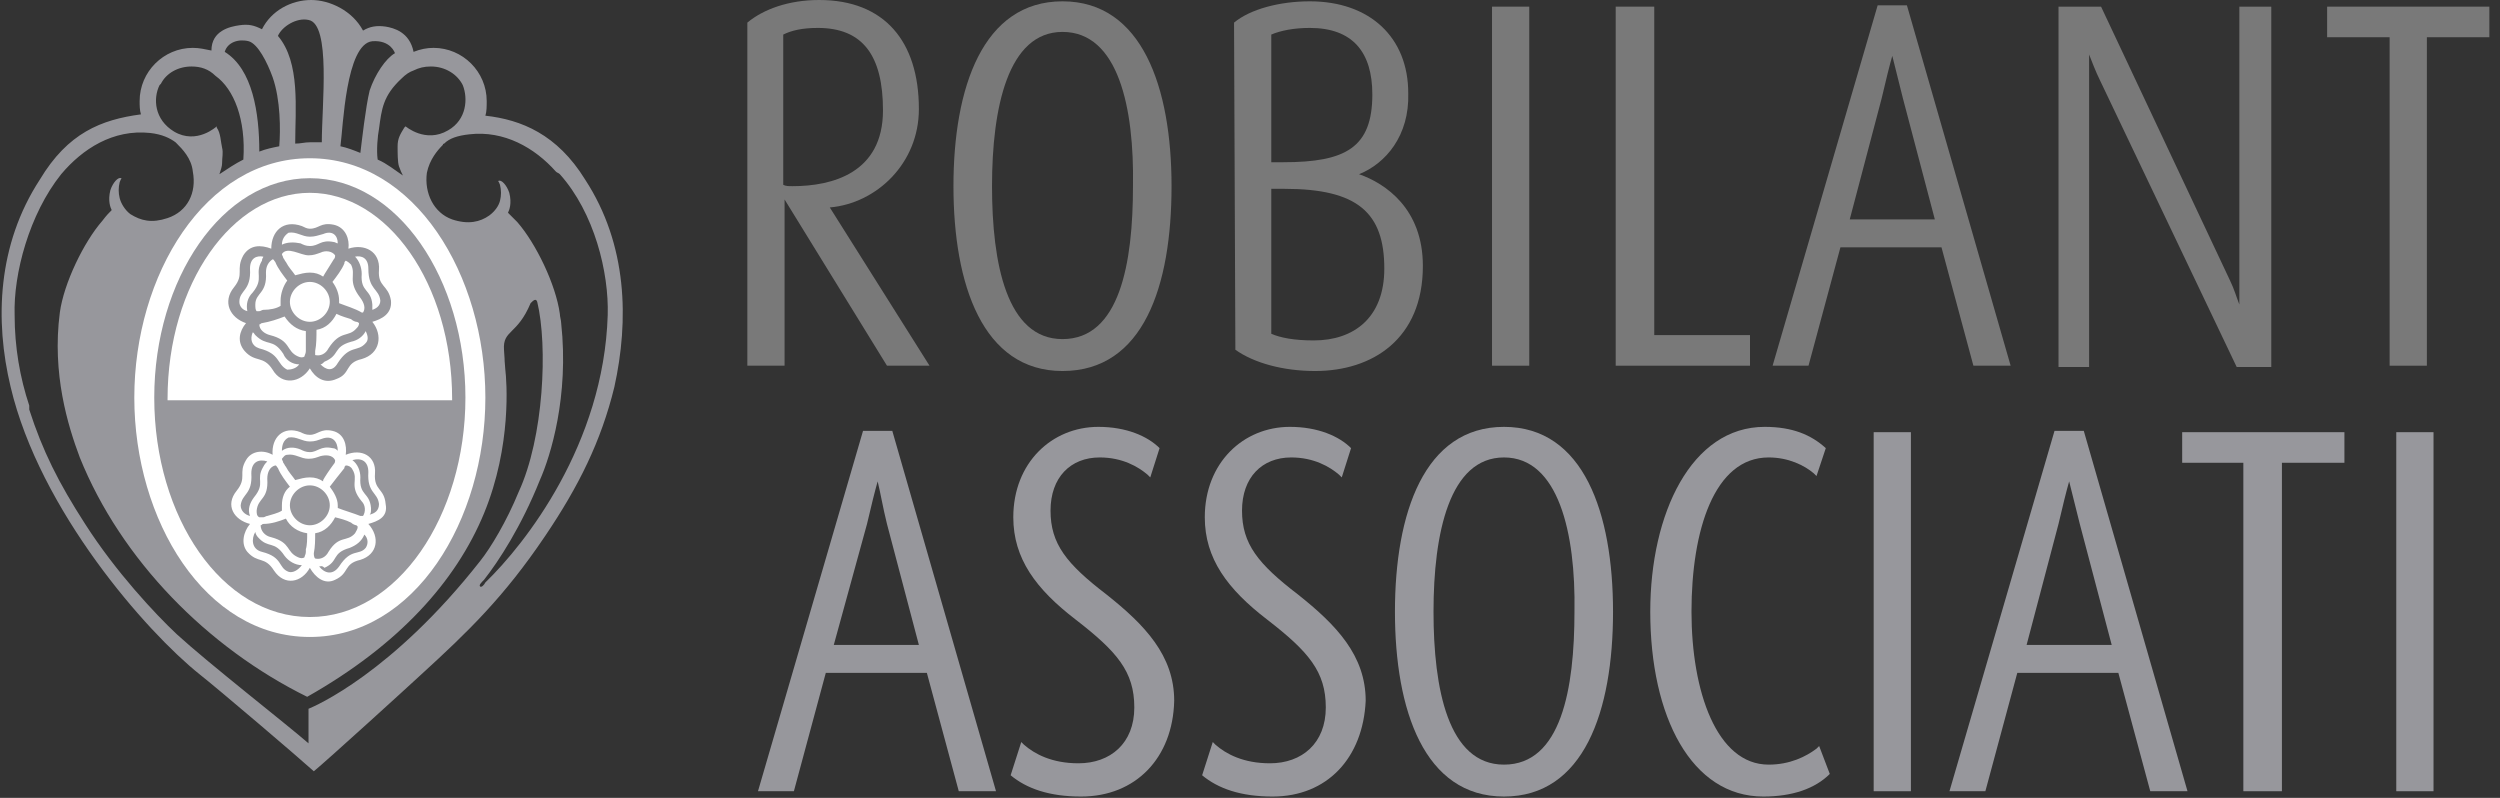 <?xml version="1.0" encoding="UTF-8"?>
<svg width="188px" height="60px" viewBox="0 0 188 60" version="1.1" xmlns="http://www.w3.org/2000/svg" xmlns:xlink="http://www.w3.org/1999/xlink">
    <rect x="0" y="0" width="188" height="60" fill="#333333" stroke="none"/>
    <!-- Generator: Sketch 54.1 (76490) - https://sketchapp.com -->
    <title>Robilant_logo</title>
    <desc>Created with Sketch.</desc>
    <g id="Page-1" stroke="none" stroke-width="1" fill="none" fill-rule="evenodd">
        <g id="Robilant_logo" fill-rule="nonzero">
            <g id="Group" transform="translate(56, 0)" fill="#797979">
                <path d="M6.4,15.6 L13.9,27.5 L10.7,27.5 L3,15 L3,27.5 L0.2,27.5 L0.2,1.7 C1.4,0.7 3.3,0 5.6,0 C10.5,0 13.1,3.1 13.1,8.2 C13.1,12.3 9.9,15.3 6.4,15.6 L6.4,15.6 Z M5.5,2.1 C4.3,2.1 3.5,2.3 2.9,2.6 L2.9,13.9 C3.1,14 3.3,14 3.6,14 C6.6,14 10.4,13 10.4,8.3 C10.4,4.2 8.9,2.1 5.5,2.1 L5.5,2.1 Z" id="Shape"></path>
                <path d="M23.9,27.9 C17.9,27.9 15.7,21.4 15.7,14 C15.7,6.6 17.9,0.1 23.9,0.1 C29.9,0.1 32.1,6.6 32.1,14 C32.1,21.5 30,27.9 23.9,27.9 L23.9,27.9 Z M23.9,2.4 C19.8,2.4 18.6,8.1 18.6,14 C18.6,19.8 19.7,25.5 23.9,25.5 C28.2,25.5 29.2,19.8 29.2,14 C29.3,8.1 28.1,2.4 23.9,2.4 L23.9,2.4 Z" id="Shape"></path>
                <path d="M46.2,13.1 C48.2,13.8 51,15.7 51,20 C51,25.5 47.2,27.9 42.9,27.9 C40.5,27.9 38.3,27.3 36.9,26.3 L36.8,1.7 C38,0.7 40.2,0.1 42.5,0.1 C47,0.1 49.9,2.8 49.9,7 C50,10.2 48.2,12.3 46.2,13.1 L46.2,13.1 Z M42.5,2.1 C41.3,2.1 40.3,2.3 39.6,2.6 L39.6,12.2 L40.5,12.2 C45.2,12.2 47.2,11.1 47.2,7.1 C47.2,3.9 45.7,2.1 42.5,2.1 L42.5,2.1 Z M40.6,14.2 L39.6,14.2 L39.6,25.1 C40.3,25.4 41.3,25.6 42.8,25.6 C45.8,25.6 48.1,23.9 48.1,20.2 C48.1,16 46.1,14.2 40.6,14.2 L40.6,14.2 Z" id="Shape"></path>
                <polygon id="Path" points="56.2 27.5 56.2 0.5 59 0.5 59 27.5"></polygon>
                <polygon id="Path" points="65.5 27.5 65.5 0.5 68.4 0.5 68.4 25.2 75.6 25.2 75.6 27.5"></polygon>
                <path d="M92.4,27.5 L90,18.6 L82.4,18.6 L80,27.5 L77.3,27.5 L85.2,0.4 L87.4,0.4 L95.2,27.5 L92.4,27.5 L92.4,27.5 Z M86.3,4.2 C86.1,4.9 85.8,6.1 85.5,7.4 L83.1,16.5 L89.5,16.5 L87.1,7.4 C86.8,6.2 86.5,5 86.3,4.2 L86.3,4.2 Z" id="Shape"></path>
                <path d="M112.4,22.9 C112.4,22.4 112.4,21.7 112.4,21.1 L112.4,0.5 L114.8,0.5 L114.8,27.6 L112.2,27.6 L101.9,6 C101.6,5.4 101.3,4.6 101.1,4.1 C101.1,4.6 101.1,5.3 101.1,5.9 L101.1,27.6 L98.8,27.6 L98.8,0.5 L102,0.5 L111.7,21.1 C112,21.7 112.2,22.4 112.4,22.9 L112.4,22.9 Z" id="Path"></path>
                <polygon id="Path" points="126.5 2.8 126.5 27.5 123.7 27.5 123.7 2.8 119 2.8 119 0.5 131.2 0.5 131.2 2.8"></polygon>
            </g>
            <g id="Group" transform="translate(57, 32)" fill="#97979C">
                <path d="M15.1,27.5 L12.7,18.6 L5.1,18.6 L2.7,27.5 L0,27.5 L7.9,0.4 L10.1,0.4 L17.9,27.5 L15.1,27.5 L15.1,27.5 Z M9,4.2 C8.8,4.9 8.5,6.1 8.2,7.4 L5.7,16.5 L12.1,16.5 L9.7,7.4 C9.4,6.2 9.2,5 9,4.2 L9,4.2 Z" id="Shape"></path>
                <path d="M24.3,27.9 C21.9,27.9 20.2,27.3 19,26.3 L19.8,23.8 L20,24 C20.8,24.7 22.1,25.4 24.1,25.4 C26.5,25.4 28.3,23.9 28.3,21.2 C28.3,18.5 27,17 23.9,14.6 C20.9,12.3 19.2,10 19.2,6.9 C19.2,2.8 22.1,0.1 25.6,0.1 C27.7,0.1 29.3,0.8 30.2,1.7 L29.5,3.9 L29.3,3.7 C28.6,3.1 27.4,2.4 25.7,2.4 C23.5,2.4 22,3.9 22,6.4 C22,8.9 23.2,10.4 26.2,12.7 C29.1,15 31.3,17.3 31.3,20.7 C31.2,25 28.4,27.9 24.3,27.9 L24.3,27.9 Z" id="Path"></path>
                <path d="M38.7,27.9 C36.3,27.9 34.6,27.3 33.4,26.3 L34.2,23.8 L34.4,24 C35.2,24.7 36.5,25.4 38.5,25.4 C40.9,25.4 42.7,23.9 42.7,21.2 C42.7,18.5 41.4,17 38.3,14.6 C35.3,12.3 33.6,10 33.6,6.9 C33.6,2.8 36.5,0.1 40,0.1 C42.1,0.1 43.7,0.8 44.6,1.7 L43.9,3.9 L43.7,3.7 C43,3.1 41.8,2.4 40.1,2.4 C37.9,2.4 36.4,3.9 36.4,6.4 C36.4,8.9 37.6,10.4 40.6,12.7 C43.5,15 45.7,17.3 45.7,20.7 C45.5,25 42.8,27.9 38.7,27.9 L38.7,27.9 Z" id="Path"></path>
                <path d="M56.1,27.9 C50.1,27.9 47.9,21.4 47.9,14 C47.9,6.6 50.1,0.1 56.1,0.1 C62.1,0.1 64.3,6.6 64.3,14 C64.3,21.5 62.1,27.9 56.1,27.9 L56.1,27.9 Z M56.1,2.4 C52,2.4 50.8,8.1 50.8,14 C50.8,19.8 51.9,25.5 56.1,25.5 C60.4,25.5 61.4,19.8 61.4,14 C61.5,8.1 60.2,2.4 56.1,2.4 L56.1,2.4 Z" id="Shape"></path>
                <path d="M75.6,27.9 C70.2,27.9 67.1,21.9 67.1,14 C67.1,6.6 70.2,0.1 75.7,0.1 C77.8,0.1 79.2,0.7 80.3,1.7 L79.6,3.8 L79.4,3.6 C78.7,3 77.5,2.4 76,2.4 C71.9,2.4 70.2,7.9 70.2,14 C70.2,20 72.1,25.5 76,25.5 C77.6,25.5 78.8,24.9 79.6,24.3 L79.8,24.1 L80.6,26.2 C79.5,27.3 77.8,27.9 75.6,27.9 L75.6,27.9 Z" id="Path"></path>
                <polygon id="Path" points="83.9 27.5 83.9 0.5 86.7 0.5 86.7 27.5"></polygon>
                <path d="M104.7,27.5 L102.3,18.6 L94.7,18.6 L92.3,27.5 L89.6,27.5 L97.5,0.4 L99.7,0.4 L107.5,27.5 L104.7,27.5 L104.7,27.5 Z M98.6,4.2 C98.4,4.9 98.1,6.1 97.8,7.4 L95.4,16.5 L101.8,16.5 L99.4,7.4 C99.1,6.2 98.8,5 98.6,4.2 L98.6,4.2 Z" id="Shape"></path>
                <polygon id="Path" points="114.6 2.8 114.6 27.5 111.7 27.5 111.7 2.8 107.1 2.8 107.1 0.5 119.3 0.5 119.3 2.8"></polygon>
                <polygon id="Path" points="123.2 27.5 123.2 0.5 126 0.5 126 27.5"></polygon>
            </g>
            <path d="M45.7,23.7 C45.8,20.5 44.7,16 42.1,13.1 C42,13 41.9,13 41.8,12.9 C40.2,11.1 37.9,9.8 35.3,10.1 C34.4,10.2 33.8,10.4 33.4,10.8 C33.4,10.8 33.3,10.8 33.3,10.9 C32.9,11.3 32.3,12 32.1,13 C31.9,14.5 32.6,16 34,16.5 C35.2,16.9 36.1,16.7 36.8,16.2 C37.2,15.9 37.5,15.5 37.6,15.1 C37.7,14.7 37.7,14.3 37.6,13.9 C37.5,13.6 37.4,13.6 37.5,13.6 C37.7,13.5 38.1,13.9 38.3,14.5 C38.5,15.3 38.3,15.8 38.2,16 C38.4,16.2 38.6,16.4 38.9,16.7 C40.3,18.3 41.8,21.4 42.1,23.6 C42.1,23.8 42.2,24.1 42.2,24.3 C42.8,29.8 41.4,34.3 40.6,36.1 C39.2,39.6 37.5,42.2 36.4,43.6 C36.2,43.8 36,44 36.1,44.1 C36.2,44.2 36.4,44 36.5,43.8 C39.5,40.9 45.4,33.4 45.7,23.7 Z M40.4,22.7 C40.3,22.4 40.1,22.6 39.9,22.8 C38.9,25.2 37.8,24.8 37.9,26.3 C38,27.7 37.9,26.7 38,27.8 C38.1,28.6 38.5,33.5 36.4,38.6 C34.3,43.7 30,48.5 23.1,52.4 C15.6,48.7 9.1,42.1 6,34.4 C5.1,32 3.9,28.1 4.5,23.5 C4.8,21.3 6.3,18.2 7.7,16.6 C8,16.2 8.2,16 8.4,15.8 C8.3,15.6 8.1,15.1 8.3,14.3 C8.5,13.7 8.9,13.3 9.1,13.4 C9.2,13.4 9.1,13.4 9,13.7 C8.9,14.1 8.9,14.5 9,14.9 C9.1,15.3 9.4,15.8 9.8,16.1 C10.6,16.6 11.4,16.8 12.6,16.4 C14.1,15.9 14.8,14.5 14.5,12.9 C14.4,11.9 13.7,11.2 13.3,10.8 C13.3,10.8 13.2,10.7 13.2,10.7 C12.8,10.4 12.2,10.1 11.3,10 C8.5,9.7 6.2,11.2 4.6,13.1 C2.2,16.1 1,20.6 1.1,23.7 C1.1,26.1 1.5,28.4 2.2,30.5 L2.2,30.6 L2.2,30.7 L2.2,30.8 C3.2,33.9 4.4,36.3 6.4,39.4 C8.7,43 11.7,46.2 13.3,47.7 C15.7,49.9 21.6,54.5 23.2,55.9 C23.2,55.9 23.2,54.4 23.2,53.3 C23.7,53.1 29.5,50.6 36.1,42.2 C36.9,41.2 38.1,39.2 39,37 C40.9,32.9 41.2,26 40.4,22.7 Z M32.4,5 C31.9,5 31.5,5.1 31.1,5.3 C30.8,5.4 30.5,5.6 30.2,5.9 C28.8,7.2 28.7,8.2 28.5,9.7 C28.4,10.2 28.3,11.3 28.4,12 C29.1,12.3 29.7,12.8 30.3,13.2 C30.2,13 30.1,12.8 30,12.5 C29.9,12.2 29.9,11.5 29.9,11 C29.9,10.4 30.1,10.1 30.4,9.6 L30.5,9.5 C30.5,9.5 32,10.8 33.7,9.8 C35.1,9 35.2,7.4 34.8,6.4 C34.4,5.6 33.5,5 32.4,5 Z M27.8,6.8 C28.2,5.6 29,4.4 29.7,4 C29.7,4 29.4,3 28,3.1 C26,3.3 25.8,9.6 25.6,11 C26.1,11.1 26.6,11.3 27.1,11.5 C27.2,10.7 27.5,8 27.8,6.8 Z M23.2,1.5 C22.3,1.3 21.2,2 20.9,2.7 C22.6,4.7 22.2,8.2 22.2,10.8 C22.6,10.8 22.9,10.7 23.3,10.7 C23.6,10.7 23.9,10.7 24.2,10.7 C24.2,7.9 24.9,1.8 23.2,1.5 Z M19.5,11.4 C20,11.2 20.5,11.1 21,11 C21.1,9.8 21.1,7.5 20.5,5.8 C20.1,4.7 19.4,3.3 18.7,3.1 C17.9,2.9 17.1,3.2 16.9,3.9 C19,5.2 19.5,8.5 19.5,11.4 Z M16.5,13.1 C17.1,12.7 17.7,12.3 18.3,12 C18.5,9 17.6,6.7 16.2,5.7 C15.7,5.2 15.1,5 14.4,5 C13.4,5 12.5,5.5 12.1,6.3 L12,6.4 C11.5,7.4 11.6,9 13.1,9.9 C14.8,10.9 16.3,9.5 16.3,9.5 L16.3,9.6 C16.6,10 16.6,10.7 16.7,11.1 C16.8,11.5 16.7,11.8 16.7,12.3 C16.7,12.5 16.6,12.8 16.5,13.1 Z M31.1,3.9 C31.6,3.7 32.1,3.6 32.6,3.6 C34.8,3.6 36.6,5.4 36.6,7.6 C36.6,8 36.6,8.4 36.5,8.7 C39.2,9 41.9,10.1 44,13.5 C47.2,18.4 47.3,24.1 46.2,29.1 C45.2,33.2 43.5,36.6 41,40.3 C37.9,44.9 35.2,47.5 31.7,50.7 C30.4,51.9 24.8,57 23.6,58 C22.5,57 16.4,51.8 15,50.7 C11,47.5 3,38.4 0.8,29.1 C-0.4,24.1 -0.2,18.4 3,13.5 C5.1,10 7.6,9 10.6,8.6 C10.5,8.3 10.5,7.9 10.5,7.6 C10.5,5.4 12.3,3.6 14.5,3.6 C15,3.6 15.4,3.7 15.9,3.8 C15.9,2.3 17.3,2 18,1.9 C18.7,1.8 19.1,1.9 19.7,2.2 C20.4,0.8 21.9,0 23.4,0 C24.8,0 26.5,0.8 27.3,2.3 C27.8,2 28.3,1.9 29,2 C29.6,2.1 30.8,2.4 31.1,3.9 Z" id="Shape" fill="#97979C"></path>
            <path d="M23.3,11.9 C31.2,11.9 36.5,20.7 36.5,29.9 C36.5,39.1 31.2,47.9 23.3,47.9 C15.4,47.9 10.1,39.1 10.1,29.9 C10.1,20.7 15.4,11.9 23.3,11.9 Z" id="Path" fill="#FFFFFF"></path>
            <path d="M23.3,13.4 C29.9,13.4 35,21 35,29.9 C35,38.8 29.9,46.4 23.3,46.4 C16.7,46.4 11.6,38.9 11.6,29.9 C11.6,21 16.7,13.4 23.3,13.4 Z M12.6,30.1 L34,30.1 L34,30 C34,21.3 29.1,14.5 23.3,14.5 C17.5,14.5 12.6,21.3 12.6,30 L12.6,30.1 Z" id="Shape" fill="#97979C"></path>
            <path d="M28,24.2 C28.8,25.2 28.6,26.6 27.2,27 C25.9,27.3 26.4,28.1 25.3,28.5 C24.4,28.9 23.7,28.4 23.3,27.7 C22.6,28.8 21.2,29 20.5,27.8 C19.8,26.7 19.2,27.3 18.4,26.4 C17.8,25.7 18,24.9 18.5,24.3 C17.3,23.9 16.7,22.7 17.6,21.6 C18.4,20.6 17.7,20.3 18.3,19.2 C18.8,18.4 19.6,18.4 20.4,18.7 C20.4,17.4 21.3,16.5 22.7,17 C22.9,17.1 23.1,17.2 23.3,17.2 C24,17.2 24.1,16.7 25.1,16.9 C26,17.1 26.3,18 26.2,18.7 C27.4,18.3 28.6,18.9 28.5,20.3 C28.4,21.6 29.2,21.4 29.4,22.6 C29.5,23.6 28.7,24 28,24.2 Z M24.1,27.4 C24.5,27.8 25,28 25.4,27.3 C26.3,25.9 26.9,26.5 27.5,25.8 C27.7,25.6 27.7,25.3 27.5,24.9 C27.3,25.3 26.9,25.6 26.4,25.7 C25,26.1 25.6,26.7 24.4,27.2 C24.3,27.3 24.2,27.4 24.1,27.4 Z M28,23.3 C28.3,23.2 28.6,23 28.6,22.6 C28.5,21.7 27.7,21.8 27.7,20.2 C27.7,19.4 27.2,19.2 26.7,19.3 C27,19.6 27.2,20.1 27.2,20.6 C27.1,22 27.9,21.7 28,22.9 C28,23.1 28,23.2 28,23.3 Z M19.8,19.3 C19.3,19.2 18.8,19.4 18.8,20.2 C18.9,21.9 18,21.8 18,22.7 C18,23 18.2,23.3 18.6,23.4 C18.5,22.9 18.6,22.4 19,22 C19.9,20.9 19.1,20.6 19.7,19.6 C19.7,19.4 19.8,19.4 19.8,19.3 Z M22.5,27.4 C22,27.4 21.5,27.1 21.3,26.6 C20.5,25.4 20.1,26.1 19.2,25.2 C19.1,25.1 19.1,25 19,25 C18.8,25.5 18.9,26 19.5,26.2 C21.1,26.6 20.8,27.4 21.6,27.8 C21.9,27.8 22.3,27.7 22.5,27.4 Z M21.2,18.4 C21.6,18.2 22.1,18.2 22.6,18.3 C22.8,18.4 23,18.5 23.3,18.5 L23.3,18.5 C24,18.5 24.1,18 25.1,18.2 C25.2,18.2 25.3,18.3 25.4,18.3 C25.4,17.7 25,17.3 24.3,17.6 C23.9,17.7 23.7,17.8 23.3,17.8 C22.7,17.8 22.3,17.4 21.7,17.5 C21.4,17.7 21.2,18 21.2,18.4 Z M21.1,23 C21.1,22.9 21.1,22.8 21.1,22.6 C21.1,22.1 21.3,21.5 21.6,21.1 C21.3,20.7 20.9,20.2 20.7,19.7 C20.6,19.6 20.6,19.5 20.5,19.5 C20.2,19.7 20,20 20,20.5 C20.1,22.1 19.2,22 19.2,22.9 C19.2,23.1 19.2,23.3 19.3,23.4 C19.4,23.4 19.5,23.4 19.5,23.4 C19.6,23.4 19.7,23.3 19.8,23.3 C20.3,23.3 20.8,23.2 21.1,23 Z M23,24.9 C22.3,24.8 21.8,24.4 21.4,23.8 C20.9,24 20.3,24.2 19.7,24.3 C19.6,24.3 19.6,24.4 19.5,24.4 C19.5,24.8 19.9,25.1 20.3,25.2 C21.9,25.6 21.5,26.4 22.4,26.8 C22.6,26.9 22.8,26.9 22.9,26.8 C22.9,26.7 23,26.6 23,26.4 C23,26.3 23,26.3 23,26.2 C23,25.7 23,25.3 23,24.9 Z M25.3,23.6 C25,24.2 24.5,24.7 23.8,24.8 C23.8,25.3 23.8,25.9 23.7,26.4 C23.7,26.5 23.7,26.6 23.7,26.7 C24.1,26.8 24.5,26.6 24.7,26.2 C25.6,24.8 26.2,25.4 26.8,24.7 C26.9,24.6 27,24.5 27,24.3 C27,24.3 26.9,24.2 26.8,24.2 C26.7,24.2 26.5,24.1 26.4,24 C26.1,23.9 25.7,23.8 25.3,23.6 Z M25,21.2 C25.3,21.6 25.5,22.1 25.5,22.6 C25.5,22.7 25.5,22.7 25.5,22.8 C26,23 26.7,23.2 27.2,23.5 C27.2,23.5 27.3,23.5 27.3,23.5 C27.5,23.2 27.4,22.8 27.1,22.4 C26.1,21.1 26.8,20.7 26.4,19.9 C26.3,19.8 26.2,19.7 26,19.6 C25.9,19.7 25.9,19.7 25.9,19.8 C25.7,20.3 25.3,20.8 25,21.2 Z M23.3,20.5 C23.7,20.5 24,20.6 24.3,20.8 L24.3,20.8 C24.4,20.6 24.8,20 25.1,19.5 C25.2,19.4 25.2,19.3 25.2,19.2 C25,18.9 24.5,18.8 24.1,19 C23.8,19.1 23.6,19.2 23.2,19.2 L23.2,19.2 C22.6,19.2 21.6,18.5 21.2,19.1 C21.2,19.2 21.3,19.3 21.3,19.4 C21.4,19.5 21.4,19.6 21.5,19.7 C21.7,20.1 22,20.4 22.2,20.7 C22.6,20.6 22.9,20.5 23.3,20.5 Z M23.3,21.2 C22.5,21.2 21.8,21.9 21.8,22.7 C21.8,23.5 22.5,24.2 23.3,24.2 C24.1,24.2 24.8,23.5 24.8,22.7 C24.8,21.9 24.1,21.2 23.3,21.2 Z" id="Shape" fill="#97979C"></path>
            <path d="M27.7,39.4 C28.6,40.4 28.4,41.7 27.1,42.1 C25.8,42.4 26.3,43.1 25.2,43.6 C24.4,44 23.7,43.4 23.3,42.7 C22.7,43.8 21.4,44.1 20.6,42.9 C19.9,41.8 19.4,42.4 18.6,41.5 C18.1,40.9 18.3,40 18.8,39.4 C17.6,39.1 16.9,38 17.8,36.9 C18.6,35.9 17.9,35.6 18.5,34.6 C18.9,33.9 19.8,33.8 20.5,34.2 C20.4,32.9 21.3,32 22.6,32.5 C22.8,32.6 23,32.7 23.3,32.7 L23.3,32.7 C23.9,32.7 24.1,32.2 25,32.4 C25.9,32.6 26.1,33.5 26,34.2 C27.2,33.7 28.3,34.3 28.2,35.6 C28.1,36.9 28.9,36.7 29,37.9 C29.2,38.9 28.4,39.2 27.7,39.4 Z M24,42.6 C24.4,43.1 25,43.3 25.5,42.6 C26.4,41.2 27,41.8 27.5,41.2 C27.7,40.9 27.7,40.5 27.4,40.2 C27.2,40.7 26.8,41 26.3,41.2 C24.9,41.6 25.5,42.2 24.4,42.7 C24.2,42.5 24.1,42.6 24,42.6 Z M27.8,38.7 C28.2,38.6 28.5,38.4 28.5,37.9 C28.4,37 27.6,37.1 27.7,35.5 C27.7,34.7 27.2,34.4 26.5,34.6 C26.9,34.9 27.1,35.4 27.1,35.9 C27,37.3 27.8,37 27.9,38.2 C27.9,38.5 27.9,38.6 27.8,38.7 Z M20.1,34.7 C19.5,34.5 18.9,34.7 18.9,35.6 C19,37.2 18.2,37.1 18.1,38 C18.1,38.4 18.4,38.7 18.8,38.8 C18.6,38.3 18.8,37.8 19.1,37.4 C20,36.3 19.2,36.1 19.8,35.1 C19.9,34.9 20,34.8 20.1,34.7 Z M22.7,42.5 C22.2,42.5 21.7,42.2 21.4,41.8 C20.6,40.6 20.2,41.3 19.4,40.4 C19.3,40.3 19.2,40.1 19.2,40 C18.9,40.5 18.9,41.3 19.7,41.5 C21.3,41.9 20.9,42.7 21.7,43 C22,43.1 22.4,42.9 22.7,42.5 Z M21.2,33.9 C21.6,33.6 22.1,33.6 22.6,33.8 C22.8,33.9 23,34 23.3,34 L23.3,34 C23.9,34 24.1,33.5 25,33.7 C25.2,33.7 25.3,33.8 25.4,33.9 C25.4,33.2 25,32.7 24.2,33 C23.9,33.1 23.7,33.2 23.3,33.2 L23.3,33.2 C22.7,33.2 22.3,32.8 21.7,32.9 C21.3,33.1 21.2,33.5 21.2,33.9 Z M21.2,38.4 C21.2,38.3 21.2,38.1 21.2,38 C21.2,37.4 21.4,36.9 21.8,36.6 C21.5,36.2 21.1,35.7 20.9,35.2 C20.8,35.1 20.8,35 20.7,35 C20.3,35.1 20.1,35.5 20.1,36 C20.2,37.6 19.4,37.4 19.3,38.4 C19.3,38.6 19.3,38.8 19.5,38.9 C19.6,38.9 19.7,38.9 19.8,38.9 C19.9,38.9 20,38.8 20.1,38.8 C20.4,38.7 20.9,38.6 21.2,38.4 Z M23.1,40.1 C22.4,40 21.8,39.6 21.5,39 C21,39.2 20.4,39.4 19.8,39.4 C19.7,39.4 19.7,39.5 19.6,39.5 C19.6,39.9 19.9,40.3 20.4,40.4 C21.9,40.8 21.5,41.5 22.4,41.9 C22.6,42 22.8,42 22.9,41.9 C22.9,41.8 23,41.7 23,41.5 C23,41.4 23,41.4 23,41.3 C23.1,41 23.1,40.5 23.1,40.1 Z M25.2,38.9 C24.9,39.5 24.4,40 23.7,40.1 C23.7,40.6 23.7,41.1 23.6,41.6 C23.6,41.7 23.6,41.9 23.7,42 C24.1,42.1 24.5,41.9 24.7,41.5 C25.5,40.2 26.1,40.8 26.7,40.1 C26.8,39.9 26.9,39.8 26.9,39.6 C26.9,39.6 26.8,39.5 26.8,39.5 C26.7,39.5 26.5,39.4 26.4,39.3 C26,39.1 25.6,39 25.2,38.9 Z M24.8,36.6 C25.1,37 25.4,37.5 25.4,38 C25.4,38.1 25.4,38.1 25.4,38.2 C25.9,38.4 26.6,38.6 27.1,38.8 C27.2,38.8 27.2,38.8 27.3,38.8 C27.5,38.5 27.5,38 27.2,37.7 C26.2,36.5 27,36.1 26.5,35.3 C26.4,35.1 26.2,35 26,35 C25.9,35.1 25.9,35.1 25.9,35.2 C25.5,35.7 25.1,36.2 24.8,36.6 Z M23.3,35.9 C23.7,35.9 24,36 24.3,36.2 L24.3,36.1 C24.4,35.9 24.8,35.3 25.1,34.9 C25.2,34.8 25.2,34.7 25.2,34.6 C25,34.2 24.5,34.2 24.1,34.3 C23.8,34.4 23.6,34.5 23.2,34.5 L23.2,34.5 C22.6,34.5 22.2,34.1 21.6,34.2 C21.4,34.2 21.3,34.4 21.2,34.5 C21.2,34.6 21.3,34.7 21.3,34.8 C21.4,34.9 21.4,35 21.5,35.1 C21.7,35.5 22,35.8 22.2,36.1 C22.6,36 22.9,35.9 23.3,35.9 Z M23.3,36.5 C22.5,36.5 21.8,37.2 21.8,38 C21.8,38.8 22.5,39.5 23.3,39.5 C24.1,39.5 24.8,38.8 24.8,38 C24.8,37.2 24.1,36.5 23.3,36.5 Z" id="Shape" fill="#FFFFFF"></path>
        </g>
    </g>
</svg>